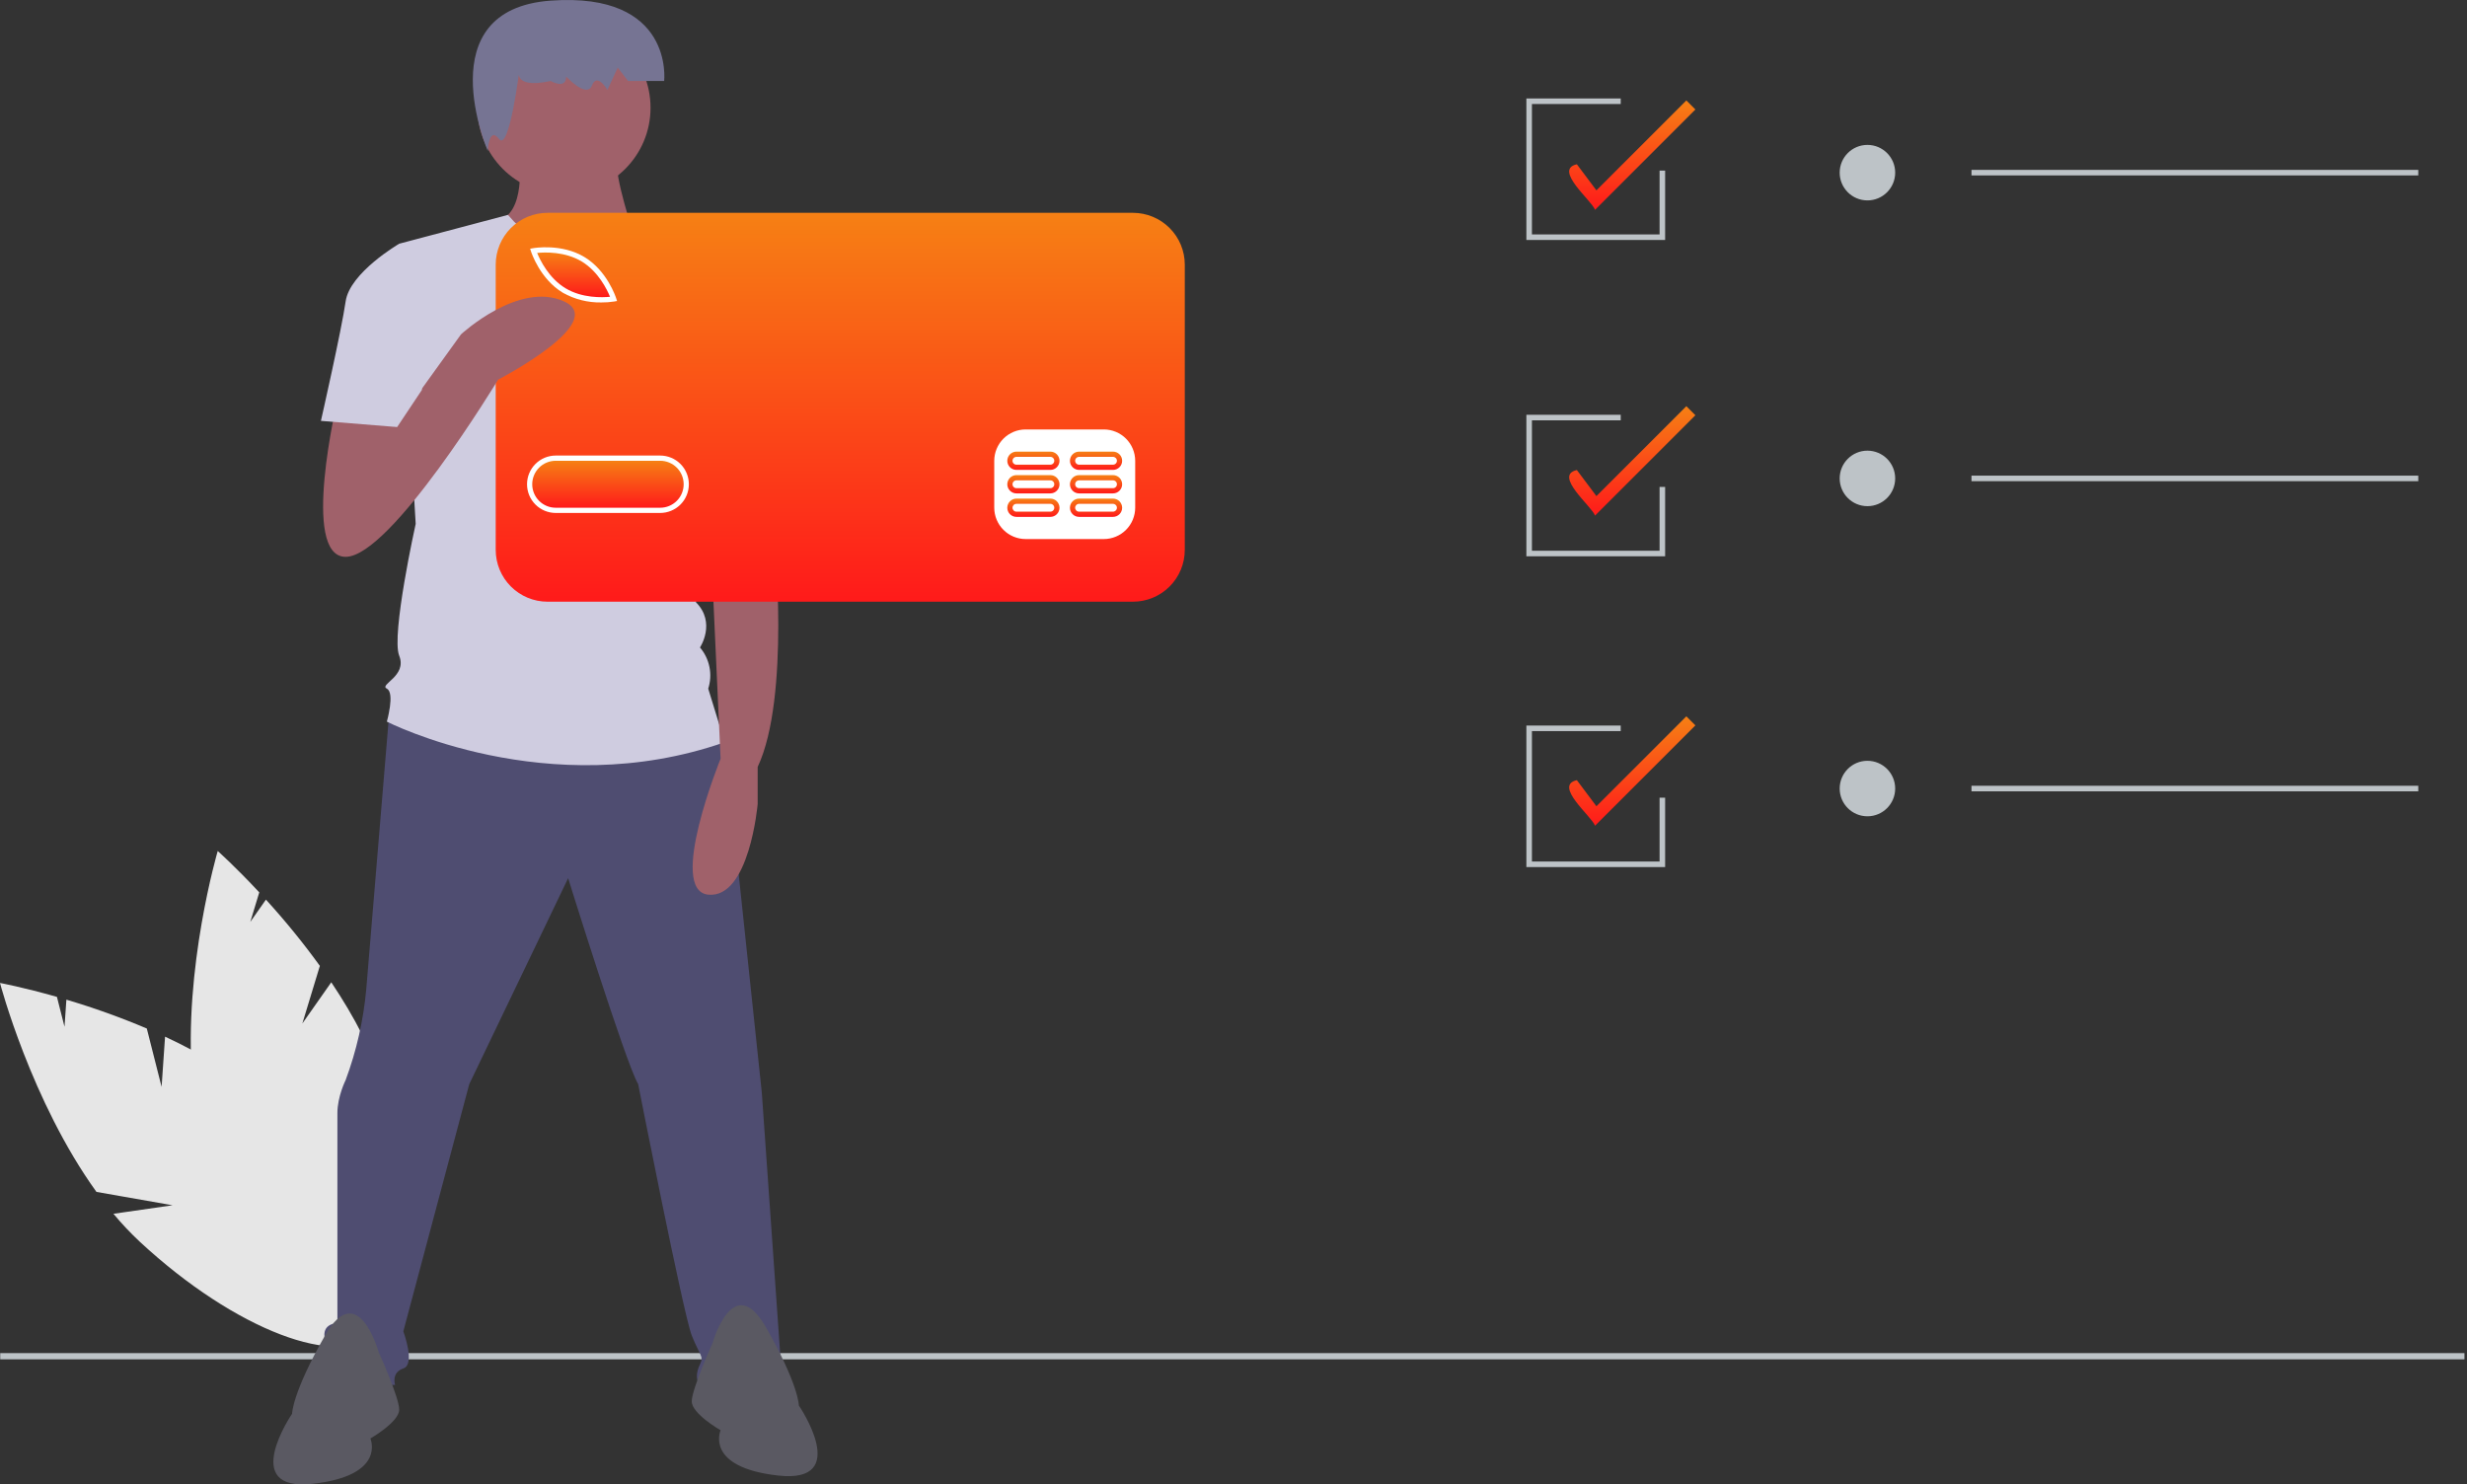 <svg width="889" height="535" viewBox="0 0 889 535" fill="none" xmlns="http://www.w3.org/2000/svg">
<rect x="0" y="0" width="889" height="535" fill="#333333" stroke="none"/>
<g clip-path="url(#clip0_1608_15684)">
<path d="M58.234 391.7L52.901 370.666C43.445 366.659 33.771 363.188 23.924 360.27L23.25 370.045L20.52 359.276C8.308 355.788 0 354.252 0 354.252C0 354.252 11.222 396.926 34.759 429.551L62.185 434.368L40.879 437.44C43.841 441.003 47.024 444.377 50.409 447.54C84.649 479.322 122.786 493.904 135.591 480.109C148.395 466.315 131.018 429.368 96.778 397.586C86.163 387.733 72.829 379.826 59.481 373.603L58.234 391.7Z" fill="#E6E6E6"/>
<path d="M108.955 368.858L115.263 348.095C109.239 339.776 102.751 331.804 95.83 324.216L90.201 332.236L93.43 321.606C84.779 312.308 78.461 306.699 78.461 306.699C78.461 306.699 66.009 349.03 69.294 389.125L90.282 407.425L70.455 399.042C71.149 403.623 72.13 408.156 73.393 412.614C86.276 457.52 111.385 489.716 129.477 484.525C147.568 479.335 151.791 438.724 138.908 393.819C134.914 379.898 127.586 366.237 119.377 354.01L108.955 368.858Z" fill="#E6E6E6"/>
<path d="M888.08 487.65H0.08V489.891H888.08V487.65Z" fill="#BDC3C7"/>
<path d="M140.378 255.613C140.378 255.613 133.463 338.761 131.978 356.579C130.96 367.747 128.463 378.732 124.554 389.243C124.554 389.243 121.584 395.183 121.584 401.122V476.845C121.584 476.845 115.645 476.845 117.13 482.784C118.615 488.723 120.1 499.116 120.1 499.116H142.371C142.371 499.116 140.886 494.662 145.341 493.177C149.795 491.693 145.341 479.814 145.341 479.814L169.097 390.728L204.731 316.49C204.731 316.49 225.518 383.304 229.973 390.728C229.973 390.728 246.305 473.875 249.275 481.299C252.244 488.723 253.729 488.723 252.244 491.693C250.759 494.662 250.759 497.632 252.244 499.116C253.729 500.601 281.939 499.116 281.939 499.116L274.516 393.698L261.153 267.492L192.853 246.706L140.378 255.613Z" fill="#4F4D71"/>
<path d="M136.432 487.238C136.432 487.238 129.008 460.512 117.13 481.299C105.252 502.086 105.252 509.51 105.252 509.51C105.252 509.51 85.95 537.72 112.676 534.751C139.402 531.781 133.463 518.418 133.463 518.418C133.463 518.418 143.856 512.479 143.856 508.025C143.856 503.571 136.432 487.238 136.432 487.238Z" fill="#5A5962"/>
<path d="M256.698 484.269C256.698 484.269 264.122 457.543 276 478.33C287.879 499.116 287.879 506.54 287.879 506.54C287.879 506.54 307.181 534.751 280.455 531.781C253.729 528.812 259.668 515.449 259.668 515.449C259.668 515.449 249.275 509.51 249.275 505.055C249.275 500.601 256.698 484.269 256.698 484.269Z" fill="#5A5962"/>
<path d="M186.914 55.17C186.914 55.17 189.884 74.472 180.975 78.927C172.067 83.381 200.277 99.713 207.701 99.713C215.125 99.713 228.488 84.866 228.488 84.866C228.488 84.866 221.064 62.594 222.549 58.14L186.914 55.17Z" fill="#A0616A"/>
<path d="M203.247 70.018C220.467 70.018 234.427 56.058 234.427 38.838C234.427 21.618 220.467 7.658 203.247 7.658C186.026 7.658 172.067 21.618 172.067 38.838C172.067 56.058 186.026 70.018 203.247 70.018Z" fill="#A0616A"/>
<path d="M264.122 102.683L227.004 80.194C227.004 80.194 205.885 104.168 183.037 77.442L143.856 87.835L149.795 188.8C149.795 188.8 140.886 228.888 143.856 236.312C146.825 243.736 136.432 246.706 139.402 248.19C142.371 249.675 139.402 260.069 139.402 260.069C139.402 260.069 197.308 289.764 261.153 267.492L255.214 248.19C256.022 245.667 256.173 242.98 255.654 240.382C255.134 237.784 253.961 235.361 252.244 233.343C252.244 233.343 258.183 224.434 250.759 217.01C250.759 217.01 253.729 203.647 246.305 197.708L244.82 176.922L249.274 166.528L264.122 102.683Z" fill="#CFCCE0"/>
<path d="M187.29 24.36C187.29 24.36 183.572 32.405 198.442 29.187C198.442 29.187 204.018 32.405 204.018 27.578C204.018 27.578 211.452 35.623 213.311 30.796C215.17 25.969 218.887 32.405 218.887 32.405L222.604 24.36L226.321 29.187H239.332C239.332 29.187 243.049 -2.992 198.442 0.226C153.834 3.444 175.779 54.428 175.779 54.428C175.779 54.428 176.138 45.276 179.855 50.103C183.572 54.93 187.29 24.36 187.29 24.36Z" fill="#767493"/>
<path d="M277.485 162.074L278.97 193.254C278.97 193.254 284.909 251.16 273.031 276.401V289.764C273.031 289.764 270.061 323.914 255.214 322.429C240.366 320.944 259.668 273.431 259.668 273.431L256.698 208.102L253.729 170.982L277.485 162.074Z" fill="#A0616A"/>
<path d="M247.79 104.168L262.601 101.761C273.27 112.013 280.538 125.29 283.424 139.802C287.878 163.559 289.363 168.013 289.363 168.013L253.729 176.922L234.427 139.802L247.79 104.168Z" fill="#CFCCE0"/>
<path d="M418.327 87.223H184.017V203.618H418.327V87.223Z" fill="white"/>
<path d="M209.602 94.223C203.582 90.603 196.324 90.879 193.565 91.156C194.616 93.721 197.768 100.265 203.788 103.887C209.822 107.516 217.071 107.231 219.826 106.957C218.776 104.392 215.623 97.845 209.602 94.223Z" fill="url(#paint0_linear_1608_15684)"/>
<path d="M237.889 166.056H200.266C199.153 166.054 198.051 166.272 197.023 166.697C195.995 167.122 195.061 167.746 194.274 168.532C193.487 169.318 192.862 170.252 192.436 171.279C192.01 172.307 191.791 173.408 191.791 174.521C191.791 175.633 192.01 176.735 192.436 177.762C192.862 178.79 193.487 179.724 194.274 180.51C195.061 181.296 195.995 181.92 197.023 182.344C198.051 182.769 199.153 182.987 200.266 182.986H237.889C239.001 182.987 240.103 182.769 241.131 182.344C242.159 181.92 243.094 181.296 243.881 180.51C244.668 179.724 245.292 178.79 245.718 177.762C246.144 176.735 246.364 175.633 246.364 174.521C246.364 173.408 246.144 172.307 245.718 171.279C245.292 170.252 244.668 169.318 243.881 168.532C243.094 167.746 242.159 167.122 241.131 166.697C240.103 166.272 239.001 166.054 237.889 166.056Z" fill="url(#paint1_linear_1608_15684)"/>
<path d="M408.261 76.7H197.318C194.864 76.7 192.434 77.183 190.167 78.122C187.9 79.061 185.84 80.438 184.105 82.173C182.37 83.908 180.993 85.968 180.054 88.235C179.115 90.502 178.632 92.932 178.632 95.386V198.161C178.632 203.117 180.601 207.87 184.105 211.374C187.609 214.879 192.362 216.847 197.318 216.847H408.261C413.217 216.847 417.97 214.879 421.474 211.374C424.978 207.87 426.947 203.117 426.947 198.161V95.386C426.947 92.932 426.464 90.502 425.525 88.235C424.586 85.968 423.209 83.908 421.474 82.173C419.739 80.438 417.679 79.061 415.412 78.122C413.145 77.183 410.715 76.7 408.261 76.7ZM192.099 89.446C192.515 89.371 202.393 87.69 210.572 92.612C218.751 97.532 221.893 107.047 222.022 107.45L222.353 108.476L221.292 108.664C219.778 108.9 218.247 109.013 216.714 109C211.853 109.093 207.055 107.884 202.818 105.498C194.639 100.578 191.497 91.063 191.368 90.661L191.037 89.635L192.099 89.446ZM237.889 184.867H200.265C197.521 184.867 194.89 183.777 192.949 181.837C191.009 179.897 189.919 177.265 189.919 174.521C189.919 171.777 191.009 169.145 192.949 167.205C194.89 165.264 197.521 164.174 200.265 164.174H237.889C240.633 164.174 243.265 165.264 245.205 167.205C247.145 169.145 248.235 171.777 248.235 174.521C248.235 177.265 247.145 179.897 245.205 181.837C243.265 183.777 240.633 184.867 237.889 184.867ZM409.076 182.986C409.067 185.977 407.875 188.843 405.76 190.958C403.646 193.072 400.78 194.264 397.789 194.273H369.571C366.58 194.264 363.715 193.072 361.6 190.958C359.485 188.843 358.293 185.977 358.284 182.986V166.056C358.293 163.065 359.485 160.199 361.6 158.084C363.715 155.969 366.58 154.777 369.571 154.769H397.789C400.78 154.777 403.646 155.969 405.76 158.084C407.875 160.199 409.067 163.065 409.076 166.056V182.986Z" fill="url(#paint2_linear_1608_15684)"/>
<path d="M378.507 179.694H366.279C365.406 179.694 364.569 180.041 363.952 180.658C363.334 181.276 362.987 182.113 362.987 182.986C362.987 183.859 363.334 184.697 363.952 185.314C364.569 185.931 365.406 186.278 366.279 186.278H378.507C379.38 186.278 380.217 185.931 380.835 185.314C381.452 184.697 381.799 183.859 381.799 182.986C381.799 182.113 381.452 181.276 380.835 180.658C380.217 180.041 379.38 179.694 378.507 179.694ZM378.507 184.397H366.279C366.094 184.398 365.91 184.361 365.738 184.291C365.567 184.22 365.411 184.116 365.279 183.985C365.148 183.854 365.044 183.698 364.972 183.527C364.901 183.356 364.865 183.172 364.865 182.986C364.865 182.801 364.901 182.617 364.972 182.445C365.044 182.274 365.148 182.118 365.279 181.987C365.411 181.856 365.567 181.752 365.738 181.682C365.91 181.611 366.094 181.575 366.279 181.575H378.507C378.88 181.576 379.238 181.725 379.502 181.99C379.766 182.254 379.914 182.613 379.914 182.986C379.914 183.36 379.766 183.718 379.502 183.982C379.238 184.247 378.88 184.396 378.507 184.397Z" fill="url(#paint3_linear_1608_15684)"/>
<path d="M401.081 179.694H388.853C387.98 179.694 387.143 180.041 386.526 180.658C385.908 181.276 385.561 182.113 385.561 182.986C385.561 183.859 385.908 184.697 386.526 185.314C387.143 185.931 387.98 186.278 388.853 186.278H401.081C401.954 186.278 402.791 185.931 403.409 185.314C404.026 184.697 404.373 183.859 404.373 182.986C404.373 182.113 404.026 181.276 403.409 180.658C402.791 180.041 401.954 179.694 401.081 179.694ZM401.081 184.397H388.853C388.668 184.398 388.484 184.361 388.312 184.291C388.141 184.22 387.985 184.116 387.853 183.985C387.722 183.854 387.618 183.698 387.546 183.527C387.475 183.356 387.439 183.172 387.439 182.986C387.439 182.801 387.475 182.617 387.546 182.445C387.618 182.274 387.722 182.118 387.853 181.987C387.985 181.856 388.141 181.752 388.312 181.682C388.484 181.611 388.668 181.575 388.853 181.575H401.081C401.455 181.576 401.812 181.725 402.076 181.99C402.34 182.254 402.488 182.613 402.488 182.986C402.488 183.36 402.34 183.718 402.076 183.982C401.812 184.247 401.455 184.396 401.081 184.397Z" fill="url(#paint4_linear_1608_15684)"/>
<path d="M378.507 171.229H366.279C365.406 171.229 364.569 171.576 363.952 172.193C363.334 172.81 362.987 173.648 362.987 174.521C362.987 175.394 363.334 176.231 363.952 176.849C364.569 177.466 365.406 177.813 366.279 177.813H378.507C379.38 177.813 380.217 177.466 380.835 176.849C381.452 176.231 381.799 175.394 381.799 174.521C381.799 173.648 381.452 172.81 380.835 172.193C380.217 171.576 379.38 171.229 378.507 171.229ZM378.507 175.932H366.279C366.094 175.932 365.911 175.895 365.739 175.824C365.568 175.753 365.413 175.649 365.282 175.518C365.151 175.387 365.047 175.232 364.976 175.061C364.905 174.89 364.868 174.706 364.868 174.521C364.868 174.336 364.905 174.152 364.976 173.981C365.047 173.81 365.151 173.654 365.282 173.523C365.413 173.392 365.568 173.288 365.739 173.217C365.911 173.146 366.094 173.11 366.279 173.11H378.507C378.692 173.11 378.876 173.146 379.047 173.217C379.218 173.288 379.374 173.392 379.505 173.523C379.636 173.654 379.74 173.81 379.81 173.981C379.881 174.152 379.918 174.336 379.918 174.521C379.918 174.706 379.881 174.89 379.81 175.061C379.74 175.232 379.636 175.387 379.505 175.518C379.374 175.649 379.218 175.753 379.047 175.824C378.876 175.895 378.692 175.932 378.507 175.932Z" fill="url(#paint5_linear_1608_15684)"/>
<path d="M401.081 171.229H388.853C387.98 171.229 387.143 171.576 386.526 172.193C385.908 172.81 385.561 173.648 385.561 174.521C385.561 175.394 385.908 176.231 386.526 176.849C387.143 177.466 387.98 177.813 388.853 177.813H401.081C401.954 177.813 402.791 177.466 403.409 176.849C404.026 176.231 404.373 175.394 404.373 174.521C404.373 173.648 404.026 172.81 403.409 172.193C402.791 171.576 401.954 171.229 401.081 171.229ZM401.081 175.932H388.853C388.668 175.932 388.485 175.895 388.313 175.824C388.142 175.753 387.987 175.649 387.856 175.518C387.725 175.387 387.621 175.232 387.55 175.061C387.479 174.89 387.443 174.706 387.443 174.521C387.443 174.336 387.479 174.152 387.55 173.981C387.621 173.81 387.725 173.654 387.856 173.523C387.987 173.392 388.142 173.288 388.313 173.217C388.485 173.146 388.668 173.11 388.853 173.11H401.081C401.266 173.11 401.45 173.146 401.621 173.217C401.792 173.288 401.948 173.392 402.079 173.523C402.21 173.654 402.314 173.81 402.384 173.981C402.455 174.152 402.492 174.336 402.492 174.521C402.492 174.706 402.455 174.89 402.384 175.061C402.314 175.232 402.21 175.387 402.079 175.518C401.948 175.649 401.792 175.753 401.621 175.824C401.45 175.895 401.266 175.932 401.081 175.932Z" fill="url(#paint6_linear_1608_15684)"/>
<path d="M378.507 162.763H366.279C365.406 162.763 364.569 163.11 363.952 163.728C363.334 164.345 362.987 165.182 362.987 166.056C362.987 166.929 363.334 167.766 363.952 168.383C364.569 169.001 365.406 169.348 366.279 169.348H378.507C379.38 169.348 380.217 169.001 380.835 168.383C381.452 167.766 381.799 166.929 381.799 166.056C381.799 165.182 381.452 164.345 380.835 163.728C380.217 163.11 379.38 162.763 378.507 162.763ZM378.507 167.466H366.279C366.094 167.467 365.91 167.431 365.738 167.36C365.567 167.289 365.411 167.186 365.279 167.054C365.148 166.923 365.044 166.768 364.972 166.596C364.901 166.425 364.865 166.241 364.865 166.056C364.865 165.87 364.901 165.686 364.972 165.515C365.044 165.343 365.148 165.188 365.279 165.057C365.411 164.925 365.567 164.822 365.738 164.751C365.91 164.68 366.094 164.644 366.279 164.645H378.507C378.88 164.646 379.238 164.795 379.502 165.059C379.766 165.324 379.914 165.682 379.914 166.056C379.914 166.429 379.766 166.787 379.502 167.052C379.238 167.316 378.88 167.465 378.507 167.466Z" fill="url(#paint7_linear_1608_15684)"/>
<path d="M401.081 162.763H388.853C387.98 162.763 387.143 163.11 386.526 163.728C385.908 164.345 385.561 165.182 385.561 166.056C385.561 166.929 385.908 167.766 386.526 168.383C387.143 169.001 387.98 169.348 388.853 169.348H401.081C401.954 169.348 402.791 169.001 403.409 168.383C404.026 167.766 404.373 166.929 404.373 166.056C404.373 165.182 404.026 164.345 403.409 163.728C402.791 163.11 401.954 162.763 401.081 162.763ZM401.081 167.466H388.853C388.668 167.467 388.484 167.431 388.312 167.36C388.141 167.289 387.985 167.186 387.853 167.054C387.722 166.923 387.618 166.768 387.546 166.596C387.475 166.425 387.439 166.241 387.439 166.056C387.439 165.87 387.475 165.686 387.546 165.515C387.618 165.343 387.722 165.188 387.853 165.057C387.985 164.925 388.141 164.822 388.312 164.751C388.484 164.68 388.668 164.644 388.853 164.645H401.081C401.455 164.646 401.812 164.795 402.076 165.059C402.34 165.324 402.488 165.682 402.488 166.056C402.488 166.429 402.34 166.787 402.076 167.052C401.812 167.316 401.455 167.465 401.081 167.466Z" fill="url(#paint8_linear_1608_15684)"/>
<path d="M121.584 144.257C121.584 144.257 108.222 200.678 124.554 200.678C140.886 200.678 179.49 136.833 179.49 136.833C179.49 136.833 219.579 116.046 203.247 108.622C186.914 101.198 166.127 120.5 166.127 120.5L142.142 153.8L140.886 136.833L121.584 144.257Z" fill="#A0616A"/>
<path d="M152.764 96.744L143.856 87.835C143.856 87.835 126.039 98.229 124.554 108.622C123.069 119.016 115.645 151.681 115.645 151.681L143.113 153.908L152.022 140.545L152.764 96.744Z" fill="#CFCCE0"/>
<path d="M574.783 75.623C573.664 72.32 559.637 61.093 568.233 59.206L575.281 68.605L607.688 36.199L610.947 39.458L574.783 75.623Z" fill="url(#paint9_linear_1608_15684)"/>
<path d="M574.783 185.817C573.664 182.514 559.637 171.287 568.233 169.4L575.281 178.798L607.688 146.392L610.947 149.652L574.783 185.817Z" fill="url(#paint10_linear_1608_15684)"/>
<path d="M574.783 297.585C573.664 294.282 559.637 283.055 568.233 281.168L575.281 290.567L607.688 258.161L610.947 261.42L574.783 297.585Z" fill="url(#paint11_linear_1608_15684)"/>
<path d="M672.941 72.223C678.464 72.223 682.941 67.746 682.941 62.223C682.941 56.7 678.464 52.223 672.941 52.223C667.419 52.223 662.941 56.7 662.941 62.223C662.941 67.746 667.419 72.223 672.941 72.223Z" fill="#BDC3C7"/>
<path d="M871.441 61.223H710.441V63.223H871.441V61.223Z" fill="#BDC3C7"/>
<path d="M672.941 182.417C678.464 182.417 682.941 177.94 682.941 172.417C682.941 166.894 678.464 162.417 672.941 162.417C667.419 162.417 662.941 166.894 662.941 172.417C662.941 177.94 667.419 182.417 672.941 182.417Z" fill="#BDC3C7"/>
<path d="M871.441 171.417H710.441V173.417H871.441V171.417Z" fill="#BDC3C7"/>
<path d="M672.941 294.185C678.464 294.185 682.941 289.708 682.941 284.185C682.941 278.663 678.464 274.185 672.941 274.185C667.419 274.185 662.941 278.663 662.941 284.185C662.941 289.708 667.419 294.185 672.941 294.185Z" fill="#BDC3C7"/>
<path d="M871.441 283.185H710.441V285.185H871.441V283.185Z" fill="#BDC3C7"/>
<path d="M600.04 312.485H550.04V261.485H584.04V263.485H552.04V310.485H598.04V287.485H600.04V312.485Z" fill="#BDC3C7"/>
<path d="M600.04 200.485H550.04V149.485H584.04V151.485H552.04V198.485H598.04V175.485H600.04V200.485Z" fill="#BDC3C7"/>
<path d="M600.04 86.485H550.04V35.485H584.04V37.485H552.04V84.485H598.04V61.485H600.04V86.485Z" fill="#BDC3C7"/>
</g>
<defs>
<linearGradient id="paint0_linear_1608_15684" x1="206.695" y1="91.008" x2="206.695" y2="107.104" gradientUnits="userSpaceOnUse">
<stop stop-color="#F68014"/>
<stop offset="1" stop-color="#FF1A1A"/>
</linearGradient>
<linearGradient id="paint1_linear_1608_15684" x1="219.078" y1="166.056" x2="219.078" y2="182.986" gradientUnits="userSpaceOnUse">
<stop stop-color="#F68014"/>
<stop offset="1" stop-color="#FF1A1A"/>
</linearGradient>
<linearGradient id="paint2_linear_1608_15684" x1="302.789" y1="76.7" x2="302.789" y2="216.847" gradientUnits="userSpaceOnUse">
<stop stop-color="#F68014"/>
<stop offset="1" stop-color="#FF1A1A"/>
</linearGradient>
<linearGradient id="paint3_linear_1608_15684" x1="372.393" y1="179.694" x2="372.393" y2="186.278" gradientUnits="userSpaceOnUse">
<stop stop-color="#F68014"/>
<stop offset="1" stop-color="#FF1A1A"/>
</linearGradient>
<linearGradient id="paint4_linear_1608_15684" x1="394.967" y1="179.694" x2="394.967" y2="186.278" gradientUnits="userSpaceOnUse">
<stop stop-color="#F68014"/>
<stop offset="1" stop-color="#FF1A1A"/>
</linearGradient>
<linearGradient id="paint5_linear_1608_15684" x1="372.393" y1="171.229" x2="372.393" y2="177.813" gradientUnits="userSpaceOnUse">
<stop stop-color="#F68014"/>
<stop offset="1" stop-color="#FF1A1A"/>
</linearGradient>
<linearGradient id="paint6_linear_1608_15684" x1="394.967" y1="171.229" x2="394.967" y2="177.813" gradientUnits="userSpaceOnUse">
<stop stop-color="#F68014"/>
<stop offset="1" stop-color="#FF1A1A"/>
</linearGradient>
<linearGradient id="paint7_linear_1608_15684" x1="372.393" y1="162.763" x2="372.393" y2="169.348" gradientUnits="userSpaceOnUse">
<stop stop-color="#F68014"/>
<stop offset="1" stop-color="#FF1A1A"/>
</linearGradient>
<linearGradient id="paint8_linear_1608_15684" x1="394.967" y1="162.763" x2="394.967" y2="169.348" gradientUnits="userSpaceOnUse">
<stop stop-color="#F68014"/>
<stop offset="1" stop-color="#FF1A1A"/>
</linearGradient>
<linearGradient id="paint9_linear_1608_15684" x1="588.203" y1="36.199" x2="588.203" y2="75.623" gradientUnits="userSpaceOnUse">
<stop stop-color="#F68014"/>
<stop offset="1" stop-color="#FF1A1A"/>
</linearGradient>
<linearGradient id="paint10_linear_1608_15684" x1="588.203" y1="146.392" x2="588.203" y2="185.817" gradientUnits="userSpaceOnUse">
<stop stop-color="#F68014"/>
<stop offset="1" stop-color="#FF1A1A"/>
</linearGradient>
<linearGradient id="paint11_linear_1608_15684" x1="588.203" y1="258.161" x2="588.203" y2="297.585" gradientUnits="userSpaceOnUse">
<stop stop-color="#F68014"/>
<stop offset="1" stop-color="#FF1A1A"/>
</linearGradient>
<clipPath id="clip0_1608_15684">
<rect width="889" height="535" fill="white"/>
</clipPath>
</defs>
</svg>
